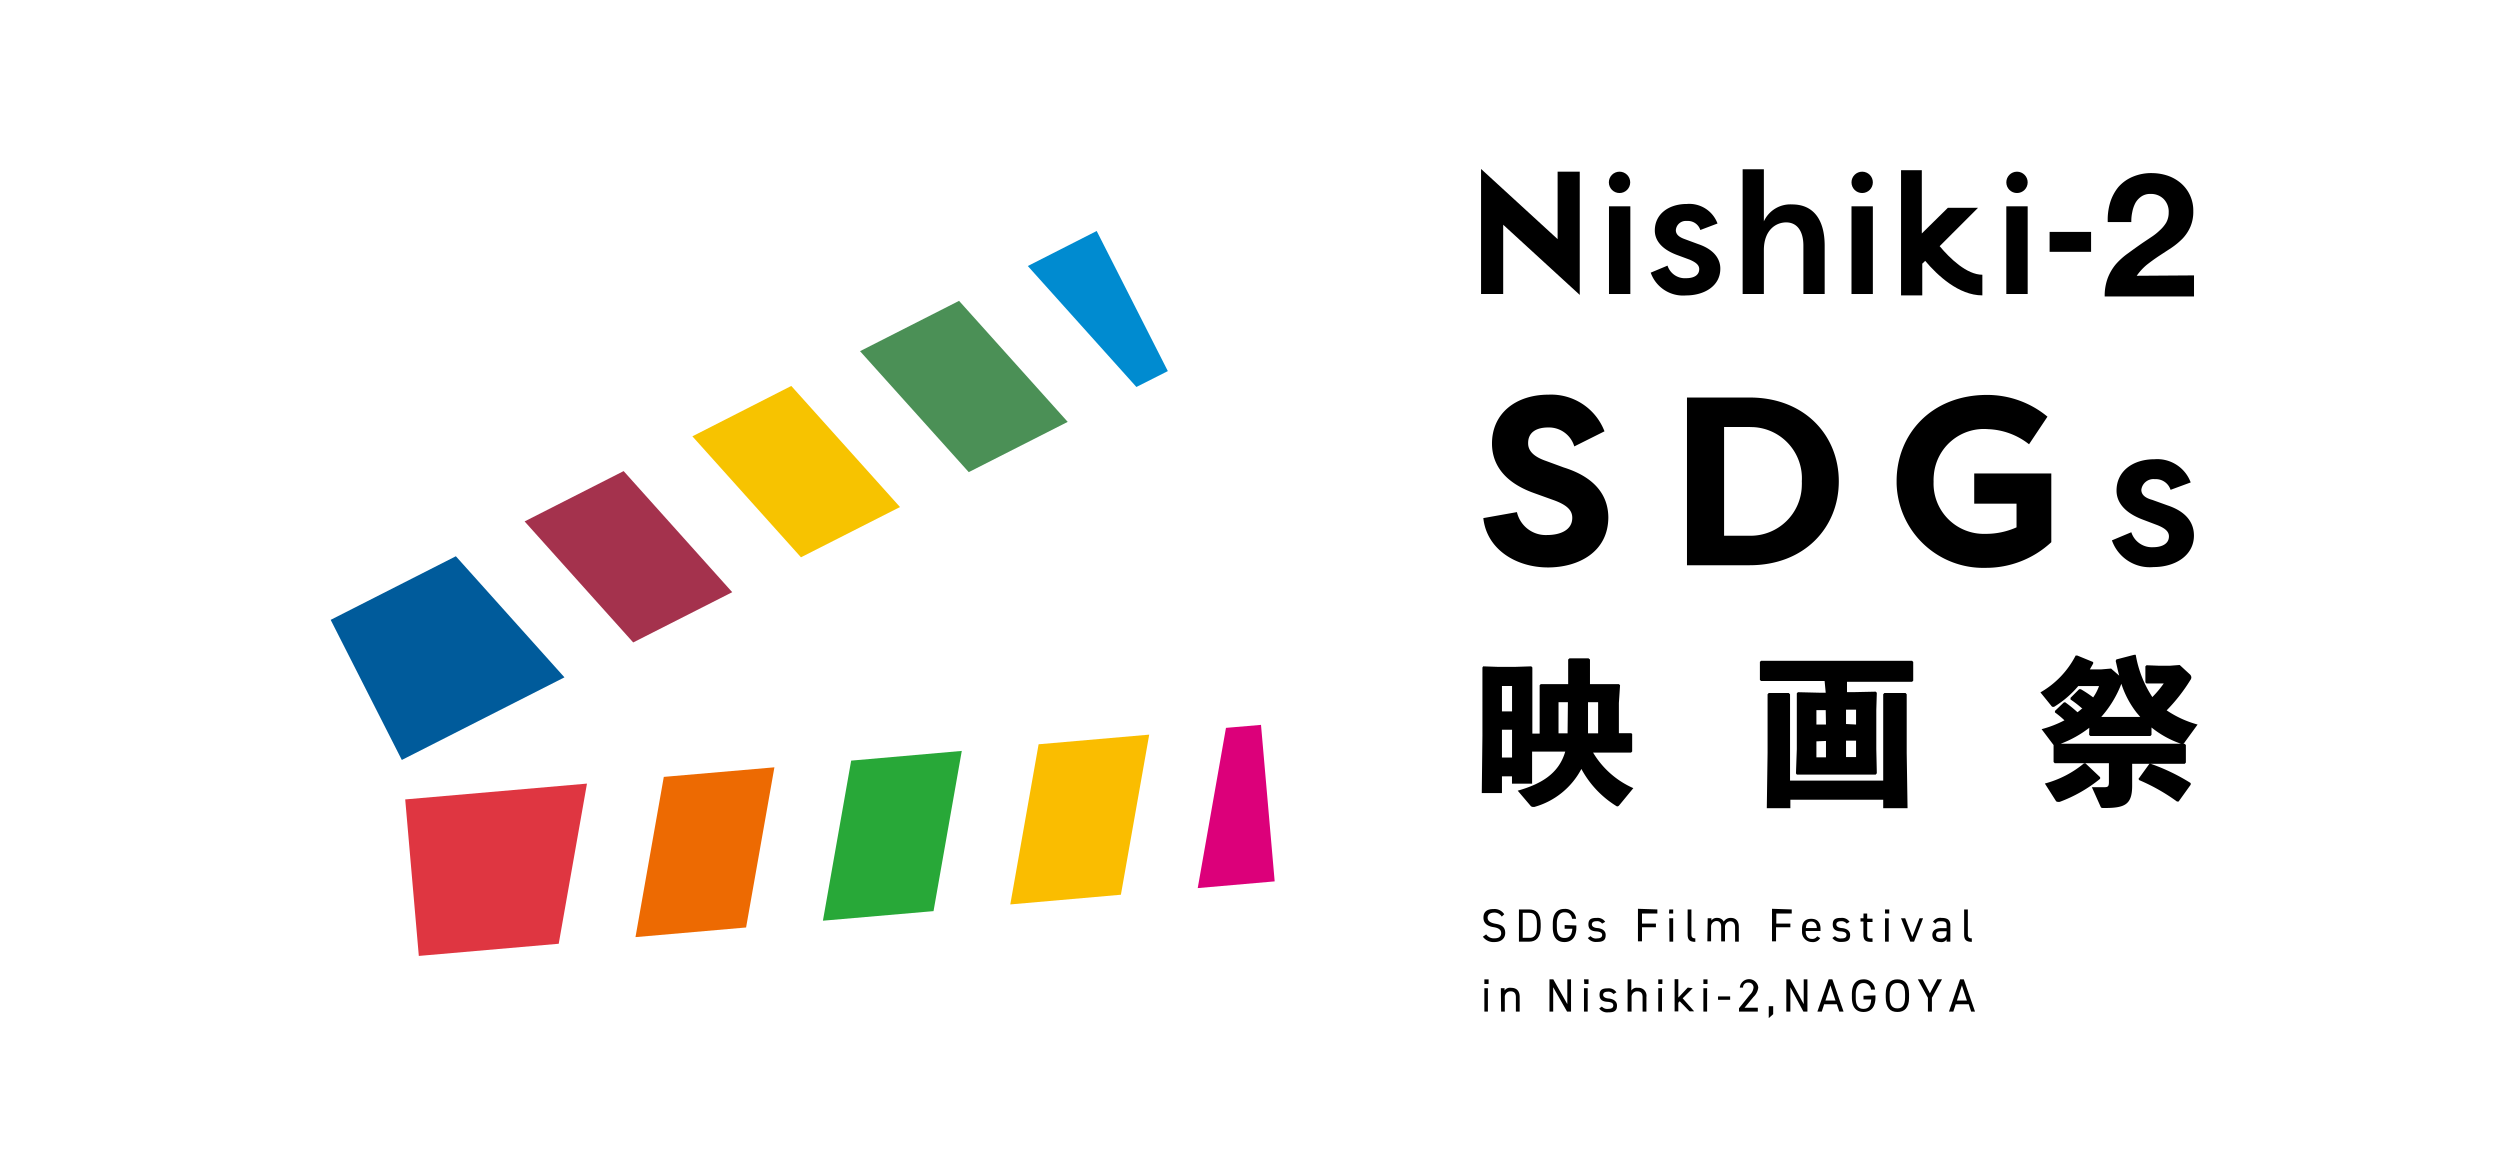 <svg width="384" height="180" id="レイヤー_1" data-name="レイヤー 1" xmlns="http://www.w3.org/2000/svg" viewBox="0 0 384 180"><defs><style>.cls-1{fill:none;}.cls-2{fill:#fabd00;}.cls-3{fill:#df3641;}.cls-4{fill:#28a838;}.cls-5{fill:#ed6a02;}.cls-6{fill:#dc007a;}.cls-7{fill:#008bd0;}.cls-8{fill:#a4324d;}.cls-9{fill:#4b9056;}.cls-10{fill:#f7c300;}.cls-11{fill:#005b9b;}</style></defs><rect class="cls-1" width="384" height="180"/><g id="レイヤー_1-2" data-name="レイヤー 1-2"><path d="M230.67,140.79a1.31,1.31,0,0,0-1.17-.61c-.58,0-1,.27-1,.78s.45.79,1.16.92c1,.16,1.54.51,1.54,1.43,0,.65-.43,1.39-1.67,1.39a2,2,0,0,1-1.76-.82l.51-.36a1.41,1.41,0,0,0,1.25.61c.82,0,1.05-.38,1.05-.79s-.23-.79-1.17-.93-1.55-.59-1.55-1.45.47-1.33,1.55-1.33a1.77,1.77,0,0,1,1.64.8Z"/><path d="M233.31,144.64v-4.95h1.55c1.1,0,1.79.62,1.79,2.21v.51c0,1.55-.69,2.23-1.79,2.23Zm2.76-2.23v-.54c0-1.22-.42-1.66-1.18-1.66h-1v3.84h1C235.65,144.08,236.07,143.65,236.07,142.41Z"/><path d="M242.13,142.15v.28c0,1.54-.73,2.27-1.83,2.27s-1.79-.67-1.79-2.27v-.56c0-1.55.69-2.26,1.79-2.26a1.66,1.66,0,0,1,1.78,1.52v0h-.6c-.16-.74-.54-1-1.18-1s-1.17.48-1.17,1.7v.54c0,1.23.41,1.7,1.17,1.7s1.15-.4,1.21-1.42h-1.18v-.56Z"/><path d="M246.08,141.87a.91.91,0,0,0-.88-.37c-.43,0-.69.17-.69.49s.35.53.83.56,1.29.25,1.29,1.07-.42,1.06-1.35,1.06a1.53,1.53,0,0,1-1.39-.6l.43-.29a1.06,1.06,0,0,0,1,.35c.48,0,.77-.18.77-.51s-.23-.52-.92-.57-1.19-.28-1.19-1.07.41-1,1.28-1a1.41,1.41,0,0,1,1.3.6Z"/><path d="M254.57,139.69v.63h-2.36v1.55h2.14v.56h-2.14v2.16h-.62v-5Z"/><path d="M256.4,139.69H257v.63h-.64Zm0,1.36H257v3.59h-.57Z"/><path d="M259.22,139.69h.58v3.72c0,.39,0,.72.6.72v.54c-.9,0-1.18-.36-1.18-1.12Z"/><path d="M262.3,141.05h.57v.35a1,1,0,0,1,.9-.41,1.09,1.09,0,0,1,1,.57,1.23,1.23,0,0,1,1.08-.57c.77,0,1.23.48,1.23,1.4v2.25h-.57v-2.23c0-.66-.32-.9-.74-.9a.83.83,0,0,0-.81.84s0,0,0,0v2.25h-.59v-2.23c0-.66-.31-.9-.74-.9a.85.85,0,0,0-.81.87h0v2.25h-.57Z"/><path d="M275.21,139.69v.63h-2.37v1.55H275v.56H272.8v2.16h-.62v-5Z"/><path d="M279.58,144.09a1.27,1.27,0,0,1-1.25.61,1.54,1.54,0,0,1-1.54-1.55v-.48c0-1,.48-1.54,1.42-1.54s1.42.58,1.42,1.54V143h-2.27v.11c0,.62.29,1.1.91,1.1a.85.85,0,0,0,.85-.4Zm-2.21-1.54h1.69c0-.6-.3-1-.84-1s-.78.28-.82.88Z"/><path d="M283.65,141.87a1,1,0,0,0-.9-.37c-.41,0-.69.17-.69.49s.35.53.83.56,1.29.25,1.29,1.07-.42,1.06-1.35,1.06a1.57,1.57,0,0,1-1.38-.6l.42-.29a1.1,1.1,0,0,0,1,.35c.52,0,.75-.18.75-.51s-.23-.52-.92-.57-1.19-.28-1.19-1.07.43-1,1.28-1a1.39,1.39,0,0,1,1.3.6Z"/><path d="M285.77,141.05h.46v-.73h.57v.79h.82v.51h-.82v1.79c0,.5,0,.72.54.72h.28v.54h-.31c-.85,0-1.09-.36-1.09-1.12v-2h-.45Z"/><path d="M289.54,139.69h.65v.63h-.65Zm0,1.36h.57v3.59h-.57Z"/><path d="M295.38,141.05,294,144.64h-.58L292,141.05h.64l1.09,2.86,1.1-2.86Z"/><path d="M298.14,142.56H299v-.41c0-.51-.25-.64-.8-.64s-.67,0-.87.37l-.42-.29a1.31,1.31,0,0,1,1.3-.6c.91,0,1.36.29,1.36,1.16v2.49H299v-.36a.9.9,0,0,1-.91.42c-.84,0-1.28-.42-1.28-1.12S297.41,142.56,298.14,142.56Zm.86.48h-.86c-.56,0-.76.2-.76.56s.28.56.71.56.91-.1.91-.9Z"/><path d="M301.69,139.69h.57v3.72c0,.39,0,.72.61.72v.54c-.9,0-1.18-.36-1.18-1.12Z"/><path d="M228,150.43h.65v.71H228Zm0,1.36h.54v3.59H228Z"/><path d="M230.53,151.79h.57v.36a1,1,0,0,1,1-.42c.78,0,1.32.4,1.32,1.41v2.24h-.58v-2.23c0-.72-.4-.88-.81-.88a.85.85,0,0,0-.89.79v2.32h-.57Z"/><path d="M241.31,150.43v4.95h-.61l-2.13-3.74v3.74H238v-4.95h.59l2.15,3.81v-3.81Z"/><path d="M243.3,150.43H244v.71h-.65Zm0,1.36h.57v3.59h-.57Z"/><path d="M247.83,152.69a1,1,0,0,0-.9-.36c-.41,0-.69.16-.69.48s.37.53.83.56,1.3.25,1.3,1.08-.43,1.05-1.36,1.05a1.52,1.52,0,0,1-1.37-.6l.41-.29a1.09,1.09,0,0,0,1,.35c.48,0,.75-.18.75-.51s-.21-.52-.91-.57-1.2-.28-1.2-1.07.43-1,1.28-1a1.39,1.39,0,0,1,1.31.61Z"/><path d="M250,150.43h.57v1.72a1,1,0,0,1,1-.42,1.22,1.22,0,0,1,1.32,1.41v2.24h-.59v-2.23c0-.72-.39-.88-.81-.88a.84.84,0,0,0-.88.79v2.32H250Z"/><path d="M254.71,150.43h.63v.71h-.63Zm0,1.36h.57v3.59h-.57Z"/><path d="M260,151.79l-1.54,1.55,1.76,2h-.71L258,153.79l-.21.23v1.33h-.57V150.4h.57v2.83l1.45-1.54Z"/><path d="M261.64,150.43h.63v.71h-.63Zm0,1.36h.57v3.59h-.57Z"/><path d="M263.89,153.05h1.86v.52h-1.86Z"/><path d="M270,155.38h-2.89v-.51l1.67-2.07a1.75,1.75,0,0,0,.56-1.1.73.73,0,0,0-.71-.77h-.08a.75.75,0,0,0-.82.69v.08h-.49a1.42,1.42,0,0,1,2.83,0,2.38,2.38,0,0,1-.75,1.44l-1.36,1.65H270Z"/><path d="M272.36,155.78l-.68.6v-1.83h.68Z"/><path d="M277.62,150.43v4.95H277L275,151.64v3.74h-.62v-4.95h.59l2.08,3.81v-3.81Z"/><path d="M279.15,155.38l1.73-4.95h.57l1.72,4.95h-.65l-.38-1.13h-1.95l-.37,1.13Zm1.24-1.7h1.54l-.78-2.32Z"/><path d="M288.07,152.89v.29c0,1.55-.73,2.26-1.82,2.26s-1.8-.66-1.8-2.26v-.49c0-1.55.7-2.26,1.8-2.26A1.68,1.68,0,0,1,288,152h-.61a1.11,1.11,0,0,0-1.17-1c-.64,0-1.18.48-1.18,1.7v.55c0,1.23.42,1.71,1.18,1.71s1.13-.41,1.2-1.44h-1.19v-.56Z"/><path d="M291.44,155.44c-1.1,0-1.79-.66-1.79-2.26v-.49c0-1.55.69-2.26,1.79-2.26s1.79.67,1.79,2.26v.56C293.23,154.78,292.54,155.44,291.44,155.44Zm-1.19-2.26c0,1.23.42,1.71,1.19,1.71s1.18-.48,1.18-1.71v-.49c0-1.22-.42-1.7-1.18-1.7s-1.19.48-1.19,1.7Z"/><path d="M295.31,150.43l1.12,2.15,1.13-2.15h.73l-1.55,2.83v2.12h-.61v-2.12l-1.55-2.83Z"/><path d="M299.36,155.38l1.71-4.95h.57l1.72,4.95h-.59l-.37-1.13h-2l-.37,1.13Zm1.22-1.7h1.54l-.77-2.32Z"/><path d="M233,78.66a4.54,4.54,0,0,0,4.63,3.52c2,0,3.87-.74,3.87-2.64,0-1-.56-1.92-3-2.77l-2.78-1c-5.7-2-6.55-5.5-6.55-7.64,0-4.63,3.65-7.51,8.69-7.51a8.78,8.78,0,0,1,8.59,5.63l-4.64,2.32a4.06,4.06,0,0,0-4-2.91c-1.77,0-3.09.7-3.09,2.4,0,.66.19,1.87,2.77,2.75l2.72,1c5.77,1.81,6.8,5.25,6.83,7.62,0,5.39-4.63,7.73-9.27,7.73-4.93,0-9.42-2.8-9.93-7.58Z"/><path d="M268.76,86.82h-9.64V61.06h9.64c8.41,0,13.68,5.79,13.68,12.88S277.17,86.82,268.76,86.82Zm0-21.23h-3.94v16.7h3.94a7.87,7.87,0,0,0,8-7.78,5.42,5.42,0,0,0,0-.57,7.87,7.87,0,0,0-7.38-8.33Z"/><path d="M305.22,60.66A14.51,14.51,0,0,1,314.49,64l-2.83,4.24a10.75,10.75,0,0,0-6.26-2.32,7.72,7.72,0,0,0-8.36,7A7.9,7.9,0,0,0,297,74a7.72,7.72,0,0,0,7.48,8H305a11.52,11.52,0,0,0,4.74-1V77.36h-6.5V72.72h11.84V83.28A14.69,14.69,0,0,1,305,87.22a13.31,13.31,0,0,1-13.68-12.93v-.35C291.3,66.77,296.59,60.66,305.22,60.66Z"/><path d="M327.37,81.75a3.32,3.32,0,0,0,3.38,2.3c1.15,0,2.4-.42,2.4-1.67,0-.82-.76-1.3-1.73-1.7l-2.32-.88c-3.18-1.21-4-3-4-4.44,0-3,2.52-4.82,5.82-4.82a5.48,5.48,0,0,1,5.57,3.56l-3.09,1.14A2.37,2.37,0,0,0,331,73.6a1.88,1.88,0,0,0-2.09,1.63v0c0,.88.79,1.31,1.67,1.55l2.36.85c3.41,1.14,4.05,3.18,4.05,4.63,0,3.1-2.92,4.84-6.18,4.84A6.17,6.17,0,0,1,324.39,83Z"/><path d="M248.79,123.6c-.14.18-.23.26-.36.26s-.2-.08-.35-.17a15.16,15.16,0,0,1-5.18-5.58,11.72,11.72,0,0,1-7.2,5.83,1.31,1.31,0,0,1-.28,0,.49.49,0,0,1-.3-.14l-2-2.35c3.51-1,6.3-2.55,7.3-6h-5.09v4.92h-3.09v-1.13h-1.54v2.58h-3.1l.1-8.78V102.52l.12-.17,2.26.08h2.66l2.46-.08.17.17v10.16h1.12v-7.43l.17-.17h4.21V101.3l.2-.18H244l.22.18v3.78h4.45l.17.17-.18,2.73v4.64h1.9l.14.12v2.69l-.17.17h-5.83a13.54,13.54,0,0,0,6.18,5.46Zm-16.54-18.23H230.7v3.9h1.55Zm0,6.72H230.7v4.27h1.55Zm8.58-4.23h-1.44v4.78h1.39Zm4.64,4.78v-4.78h-1.55v4.78Z"/><path d="M280.26,104.6h-9.77l-.17-.17v-2.76l.17-.17H293.7l.17.17v2.88l-.17.17h-10v1.59h1.15l3.26-.07.17.17-.08,2.65v6l.08,3.71-.17.21H276l-.14-.18.13-3.74v-8.57l.17-.17,3.27.08h1Zm9,15.3V106.64l.17-.19h3.27l.17.19v9l.13,8.5h-3.74v-1.3H275v1.3h-3.62l.12-8.5v-9l.17-.19h3.09l.19.19V119.9Zm-8.83-10.82H279v2.21h1.47ZM279,113.87v2.46h1.47v-2.52Zm6.09-2.58V109h-1.54v2.21Zm-1.54,5h1.54v-2.52h-1.54Z"/><path d="M317.2,107.86a20,20,0,0,1,1.9,1.54c.25-.17.46-.37.68-.54h.08a16.6,16.6,0,0,0-1.83-1.42v-.25l1.33-1.33h.25a18.39,18.39,0,0,1,1.9,1.26,7,7,0,0,0,.9-1.74h-3.19a15.32,15.32,0,0,1-3.57,3.1.42.42,0,0,1-.26.1c-.11,0-.2,0-.36-.23l-1.62-2a13.73,13.73,0,0,0,5.41-5.66h.25l2.44,1v.23l-.51.9h1.72l1.54-.13,1.25,1.09c-.2-.71-.37-1.55-.54-2.26l.1-.23,2.73-.71h.25a17,17,0,0,0,2.55,6.49,16,16,0,0,0,1.75-2.09H329.7l-.17-.17v-2.46l.17-.17,2,.08h1.55l1.55-.12,1.54,1.42a.68.68,0,0,1,.25.5.7.7,0,0,1-.16.41,26.25,26.25,0,0,1-3.63,4.64,16,16,0,0,0,4.75,2.18l-2,2.75a.47.47,0,0,1-.2.22h.23l.17.18v2.69l-.17.19h-8.08v3.37c0,2.91-1.13,3.42-4.25,3.42-.5,0-.51,0-.64-.3l-1.3-2.9q1,0,2,0c.51,0,.62-.2.62-.79v-2.89h-8.33l-.17-.19v-2.6L313.59,112a16.79,16.79,0,0,0,3.51-1.36,14,14,0,0,0-1.46-1.21v-.23L317,107.9Zm5.38,11.52v.24a21.91,21.91,0,0,1-6.19,3.54,1,1,0,0,1-.34,0,.32.32,0,0,1-.29-.18l-1.67-2.63a15.73,15.73,0,0,0,6-3.09h.25Zm-1.67-7.59a16.74,16.74,0,0,1-4.39,2.45H335a14.88,14.88,0,0,1-4.53-2.5v1.13l-.17.18h-9.23l-.18-.18Zm3.09-1.67h4.74l-.52-.61a14.42,14.42,0,0,1-2.38-4.48,16.51,16.51,0,0,1-3.09,5.09Zm10.63,13h-.24a29.38,29.38,0,0,0-5.8-3.29l-.12-.19,1.67-2.31h.24a30.19,30.19,0,0,1,6.11,2.95v.25Z"/><rect x="247.14" y="31.69" width="3.28" height="13.47"/><path d="M260.83,37.49l-2-.74c-.76-.27-1.42-.64-1.42-1.4a1.53,1.53,0,0,1,1.66-1.41h.1a2,2,0,0,1,2,1.39l2.64-1a4.62,4.62,0,0,0-4.71-3c-2.79,0-4.92,1.54-4.92,4.08,0,1.22.7,2.73,3.37,3.74l2,.74c.82.36,1.45.76,1.45,1.44,0,1.06-1,1.4-2,1.4a2.8,2.8,0,0,1-2.87-1.93l-2.58,1.08a5.27,5.27,0,0,0,5.42,3.5c2.8,0,5.27-1.44,5.27-4.1C264.26,40.18,263.69,38.45,260.83,37.49Z"/><path d="M275.27,31.4A4.47,4.47,0,0,0,270.93,34v-8h-3.26V45.16h3.26V38.43c0-3.09,1.84-4.27,3.43-4.27S277,35.39,277,37.74v7.42h3.27V37.7C280.26,33.82,278.61,31.4,275.27,31.4Z"/><rect x="284.39" y="31.69" width="3.28" height="13.47"/><rect x="308.17" y="31.69" width="3.28" height="13.47"/><rect x="314.82" y="35.62" width="6.37" height="3.06"/><path d="M328.2,42.36a8.58,8.58,0,0,1,1.55-1.69c.6-.47,1.22-.92,1.85-1.34l1.91-1.25a11.24,11.24,0,0,0,1.73-1.43,6.28,6.28,0,0,0,1.2-1.81,5.84,5.84,0,0,0,.45-2.41,5.57,5.57,0,0,0-.51-2.44A5.49,5.49,0,0,0,335,28.15,6.22,6.22,0,0,0,333,27a7.72,7.72,0,0,0-2.37-.41,7.27,7.27,0,0,0-3.09.58,6,6,0,0,0-2.14,1.54,7,7,0,0,0-1.28,2.4,9.28,9.28,0,0,0-.37,3h3.62a6.74,6.74,0,0,1,.15-1.55,5,5,0,0,1,.48-1.39,3,3,0,0,1,.93-1,2.36,2.36,0,0,1,1.39-.38,2.72,2.72,0,0,1,2,.76,2.77,2.77,0,0,1,.79,2.11,3.11,3.11,0,0,1-.39,1.55,5.23,5.23,0,0,1-1,1.19,8.45,8.45,0,0,1-1.26,1l-1.3.87c-.81.56-1.56,1.1-2.27,1.62A10.82,10.82,0,0,0,325,40.58a7.5,7.5,0,0,0-1.25,2.13,7.83,7.83,0,0,0-.47,2.83H337V42.3Z"/><polygon points="239.25 36.73 227.49 25.95 227.49 30.69 227.49 31.4 227.49 45.16 230.89 45.16 230.89 34.52 242.65 45.3 242.65 40.8 242.65 39.85 242.65 26.37 239.25 26.37 239.25 36.73"/><circle cx="248.76" cy="28.01" r="1.64"/><circle cx="286.03" cy="28.01" r="1.64"/><circle cx="309.81" cy="28.01" r="1.64"/><path d="M297.93,37.81l5.89-5.89h-4.63l-4,3.94V26.14H292V45.37h3.26V40.5l.45-.43c1.87,2.21,5.13,5.3,8.78,5.3V42.2C302.12,42.2,299.54,39.74,297.93,37.81Z"/><polygon class="cls-2" points="159.53 114.32 155.18 138.92 172.17 137.43 176.52 112.84 159.53 114.32"/><polygon class="cls-3" points="62.24 122.79 64.33 146.83 85.82 144.96 90.16 120.36 62.24 122.79"/><polygon class="cls-4" points="130.74 116.83 126.4 141.42 143.39 139.95 147.73 115.34 130.74 116.83"/><polygon class="cls-5" points="101.96 119.33 97.61 143.94 114.6 142.46 118.95 117.86 101.96 119.33"/><polygon class="cls-6" points="193.69 111.34 188.31 111.8 183.97 136.41 195.79 135.38 193.69 111.34"/><polygon class="cls-7" points="179.38 57 168.45 35.48 157.87 40.86 174.55 59.44 179.38 57"/><polygon class="cls-8" points="112.47 90.96 95.79 72.36 80.58 80.09 97.26 98.68 112.47 90.96"/><polygon class="cls-9" points="164 64.8 147.31 46.21 132.1 53.94 148.8 72.52 164 64.8"/><polygon class="cls-10" points="138.24 77.88 121.54 59.28 106.35 67.02 123.03 85.6 138.24 77.88"/><polygon class="cls-11" points="61.72 116.73 86.7 104.04 70.02 85.44 50.79 95.21 61.72 116.73"/></g></svg>